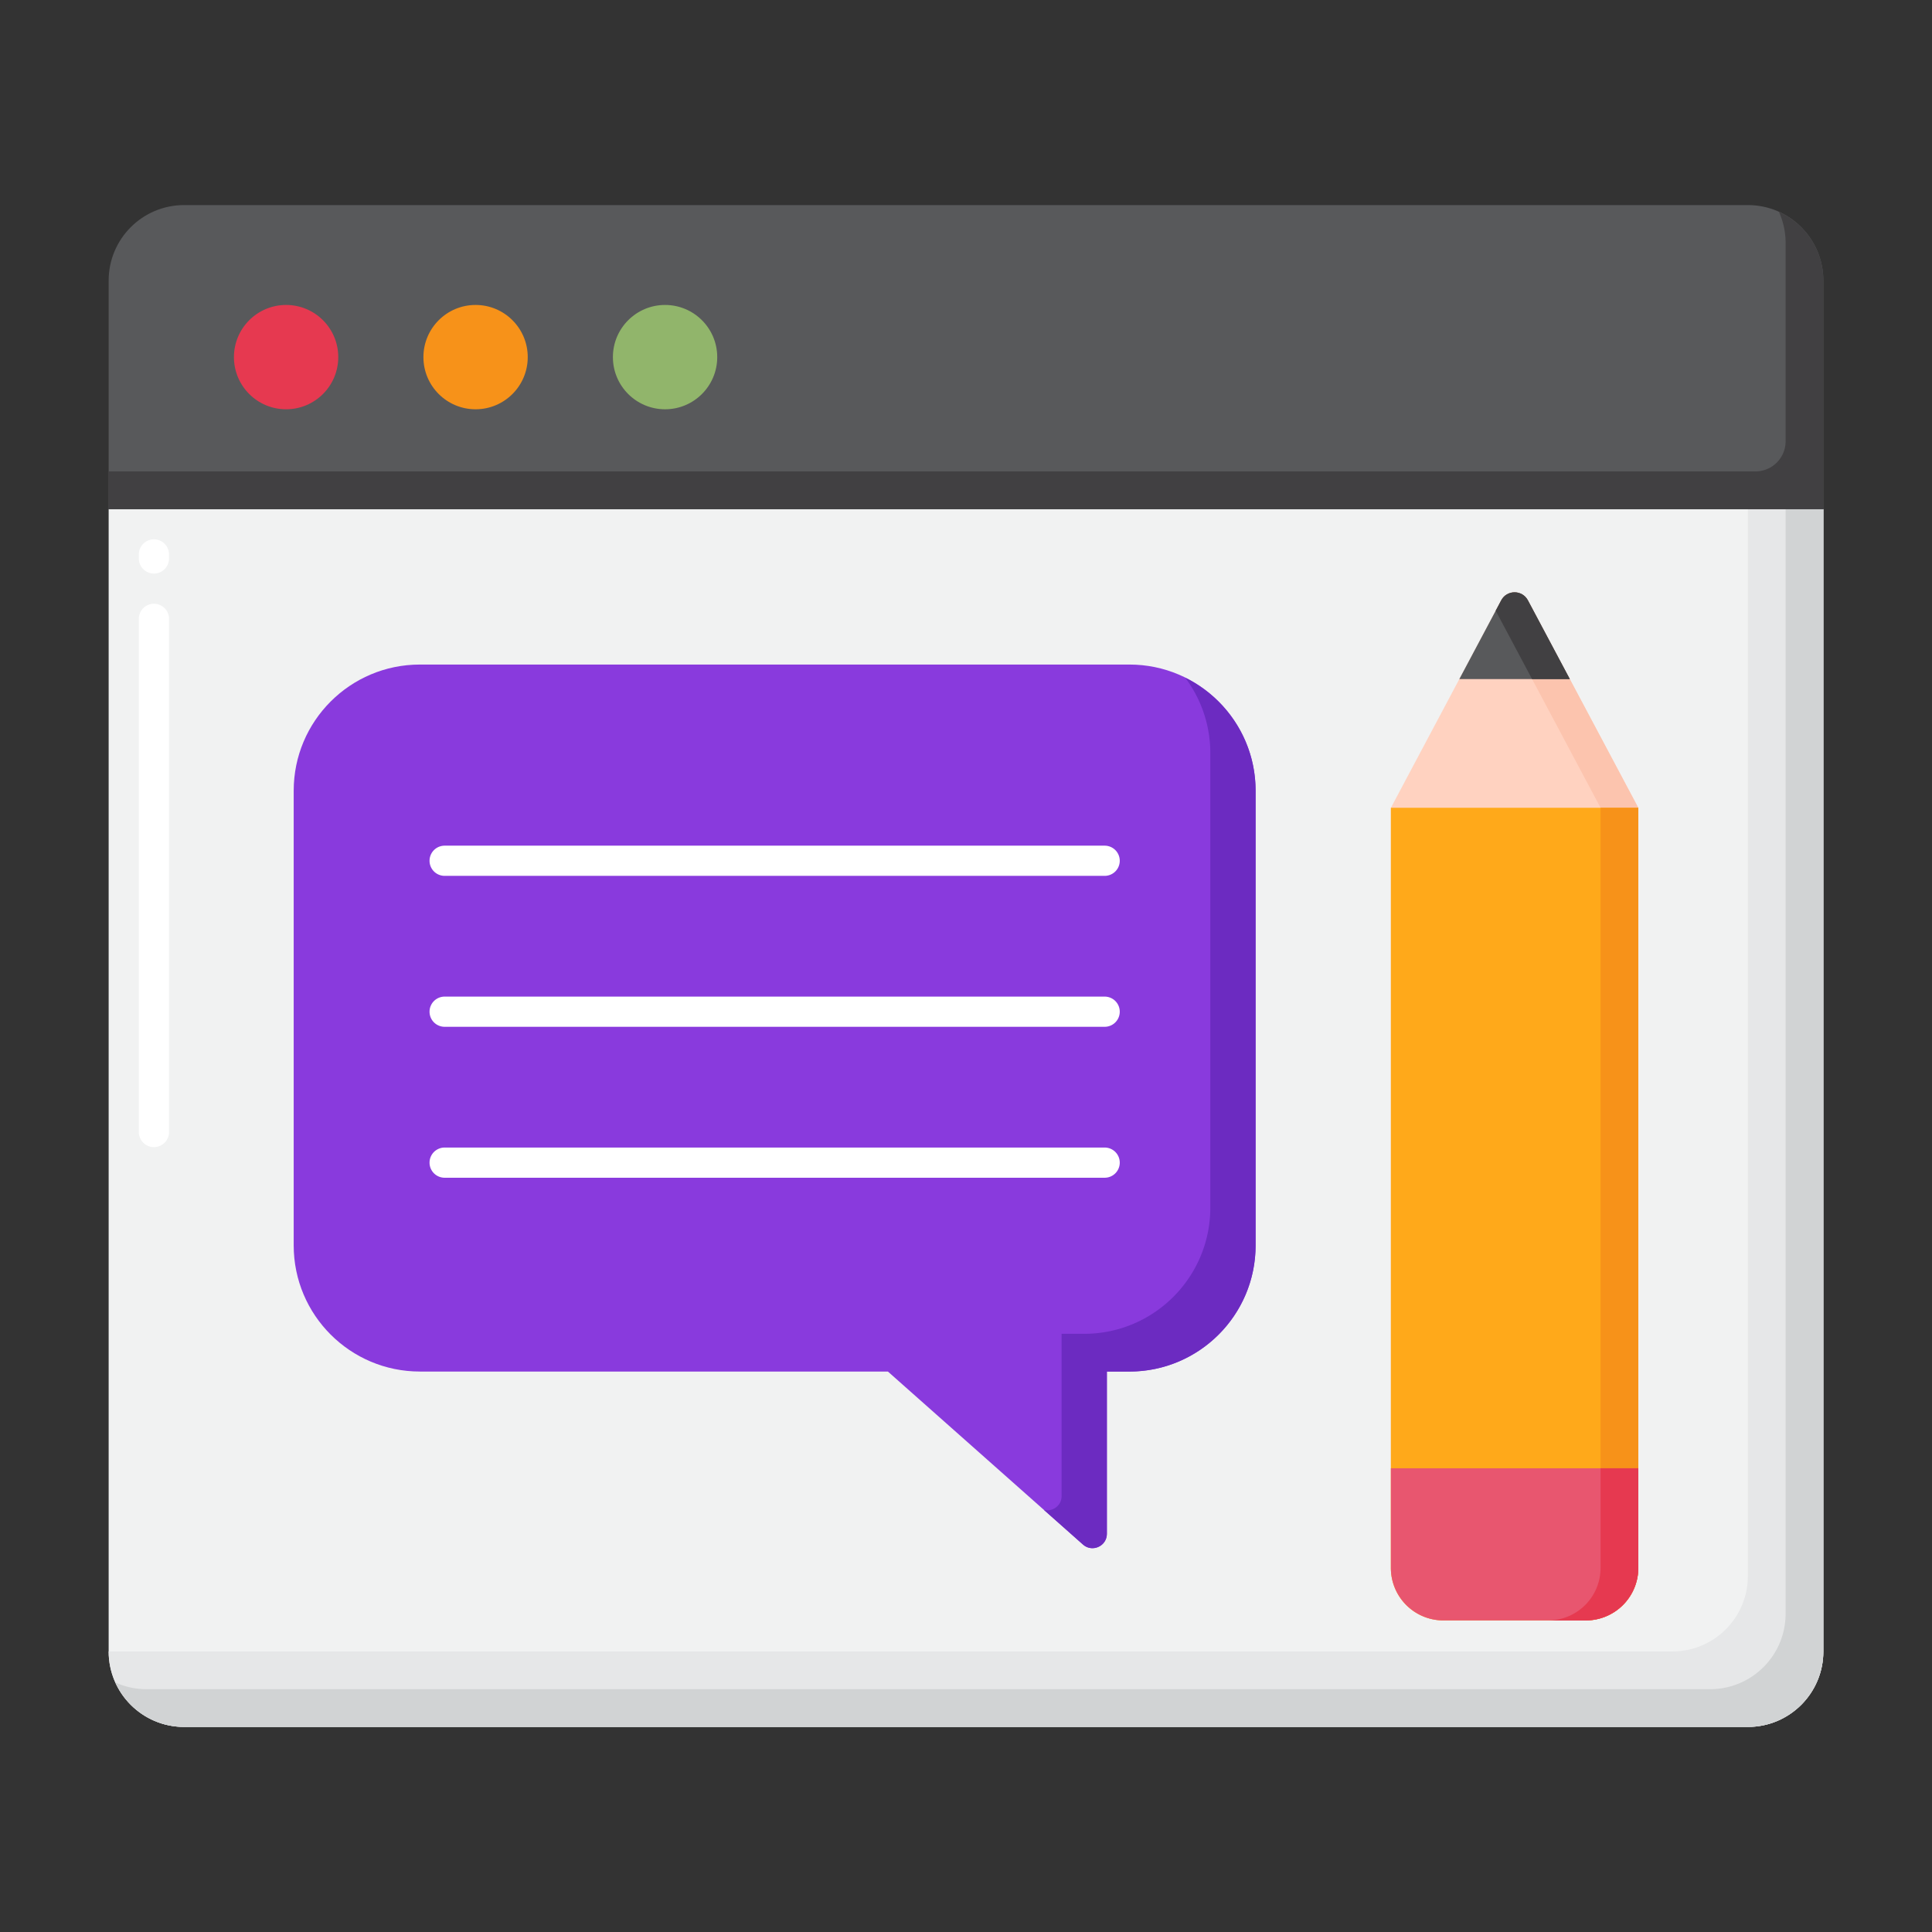 <?xml version="1.0" encoding="UTF-8"?> <svg xmlns="http://www.w3.org/2000/svg" height="512" viewBox="0 0 256 256" width="512"><rect x="0" y="0" width="256" height="256" fill="#333333" stroke="none"/><path d="M241.602 218.826V67.465H14.397v151.361c0 5.523 4.477 10 10 10h207.206c5.522 0 9.999-4.477 9.999-10z" fill="#f1f2f2"></path><path d="M231.602 67.465v141.361c0 5.523-4.477 10-10 10H14.397c0 5.523 4.477 10 10 10h207.206c5.523 0 10-4.477 10-10V67.465z" fill="#e6e7e8"></path><path d="M236.602 67.465v146.361c0 5.523-4.477 10-10 10H19.397a9.939 9.939 0 01-4.11-.891c1.569 3.471 5.053 5.891 9.11 5.891h207.206c5.523 0 10-4.477 10-10V67.465z" fill="#d1d3d4"></path><path d="M241.603 37.174v30.292H14.398V37.174c0-5.523 4.477-10 10-10h207.206c5.522 0 9.999 4.477 9.999 10z" fill="#58595b"></path><path d="M235.713 28.064a9.95 9.95 0 01.89 4.109v26.292a4 4 0 01-4 4H14.398v5h227.206V37.174c-.001-4.057-2.42-7.541-5.891-9.11z" fill="#414042"></path><circle cx="88.125" cy="47.32" fill="#91b56b" r="6.912"></circle><circle cx="63.017" cy="47.32" fill="#f79219" r="6.912"></circle><circle cx="37.91" cy="47.32" fill="#e63950" r="6.912"></circle><g><path d="M20.397 152a2 2 0 01-2-2V82a2 2 0 014 0v68a2 2 0 01-2 2zm0-76a2 2 0 01-2-2v-.535a2 2 0 014 0V74a2 2 0 01-2 2z" fill="#fff"></path></g><g><path d="M149.65 181.736c9.236 0 16.723-7.487 16.723-16.723v-60.234c0-9.236-7.487-16.723-16.723-16.723H55.639c-9.236 0-16.723 7.487-16.723 16.723v60.234c0 9.236 7.487 16.723 16.723 16.723h62.012l25.847 22.922c1.229 1.09 3.168.217 3.168-1.425v-21.497z" fill="#893add"></path><path d="M157.044 89.796a16.624 16.624 0 013.329 9.983v60.235c0 9.236-7.487 16.723-16.723 16.723h-2.983v21.498c0 1.303-1.219 2.103-2.336 1.841l5.169 4.584c1.229 1.09 3.168.217 3.168-1.425v-21.498h2.983c9.236 0 16.723-7.487 16.723-16.723v-60.235c-.001-6.578-3.808-12.252-9.33-14.983z" fill="#6c2bc1"></path><path d="M146.373 116.056H58.917a2 2 0 010-4h87.457a2 2 0 01-.001 4zM146.373 136.056H58.917a2 2 0 010-4h87.457a2 2 0 01-.001 4zM146.373 156.056H58.917a2 2 0 010-4h87.457a2 2 0 01-.001 4z" fill="#fff"></path><path d="M184.3 107.037l14.621-27.492c.752-1.414 2.779-1.415 3.531 0l14.63 27.493v100.719a6.957 6.957 0 01-6.957 6.957h-18.87a6.957 6.957 0 01-6.957-6.957z" fill="#ffd2c0"></path><path d="M217.083 107.037l-14.63-27.493c-.753-1.414-2.779-1.414-3.531 0l-.734 1.38 13.896 26.112h4.999z" fill="#fcc4ae"></path><path d="M208.009 89.984l-5.556-10.44c-.753-1.414-2.779-1.414-3.531 0l-5.552 10.439h14.639z" fill="#58595b"></path><path d="M202.453 79.545c-.753-1.414-2.779-1.414-3.531 0l-.734 1.38 4.821 9.059h5z" fill="#414042"></path><path d="M184.3 107.037h32.783v100.719a6.957 6.957 0 01-6.957 6.957h-18.87a6.957 6.957 0 01-6.957-6.957z" fill="#ffa91a"></path><path d="M217.083 107.037h-5v100.718a6.957 6.957 0 01-6.957 6.957h5a6.957 6.957 0 006.957-6.957z" fill="#f79219"></path><path d="M184.3 194.551v13.206a6.957 6.957 0 006.957 6.957h18.87a6.957 6.957 0 006.957-6.957v-13.206z" fill="#e8566f"></path><path d="M212.083 194.55v13.206a6.957 6.957 0 01-6.957 6.957h5a6.957 6.957 0 006.957-6.957V194.55z" fill="#e63950"></path></g></svg> 